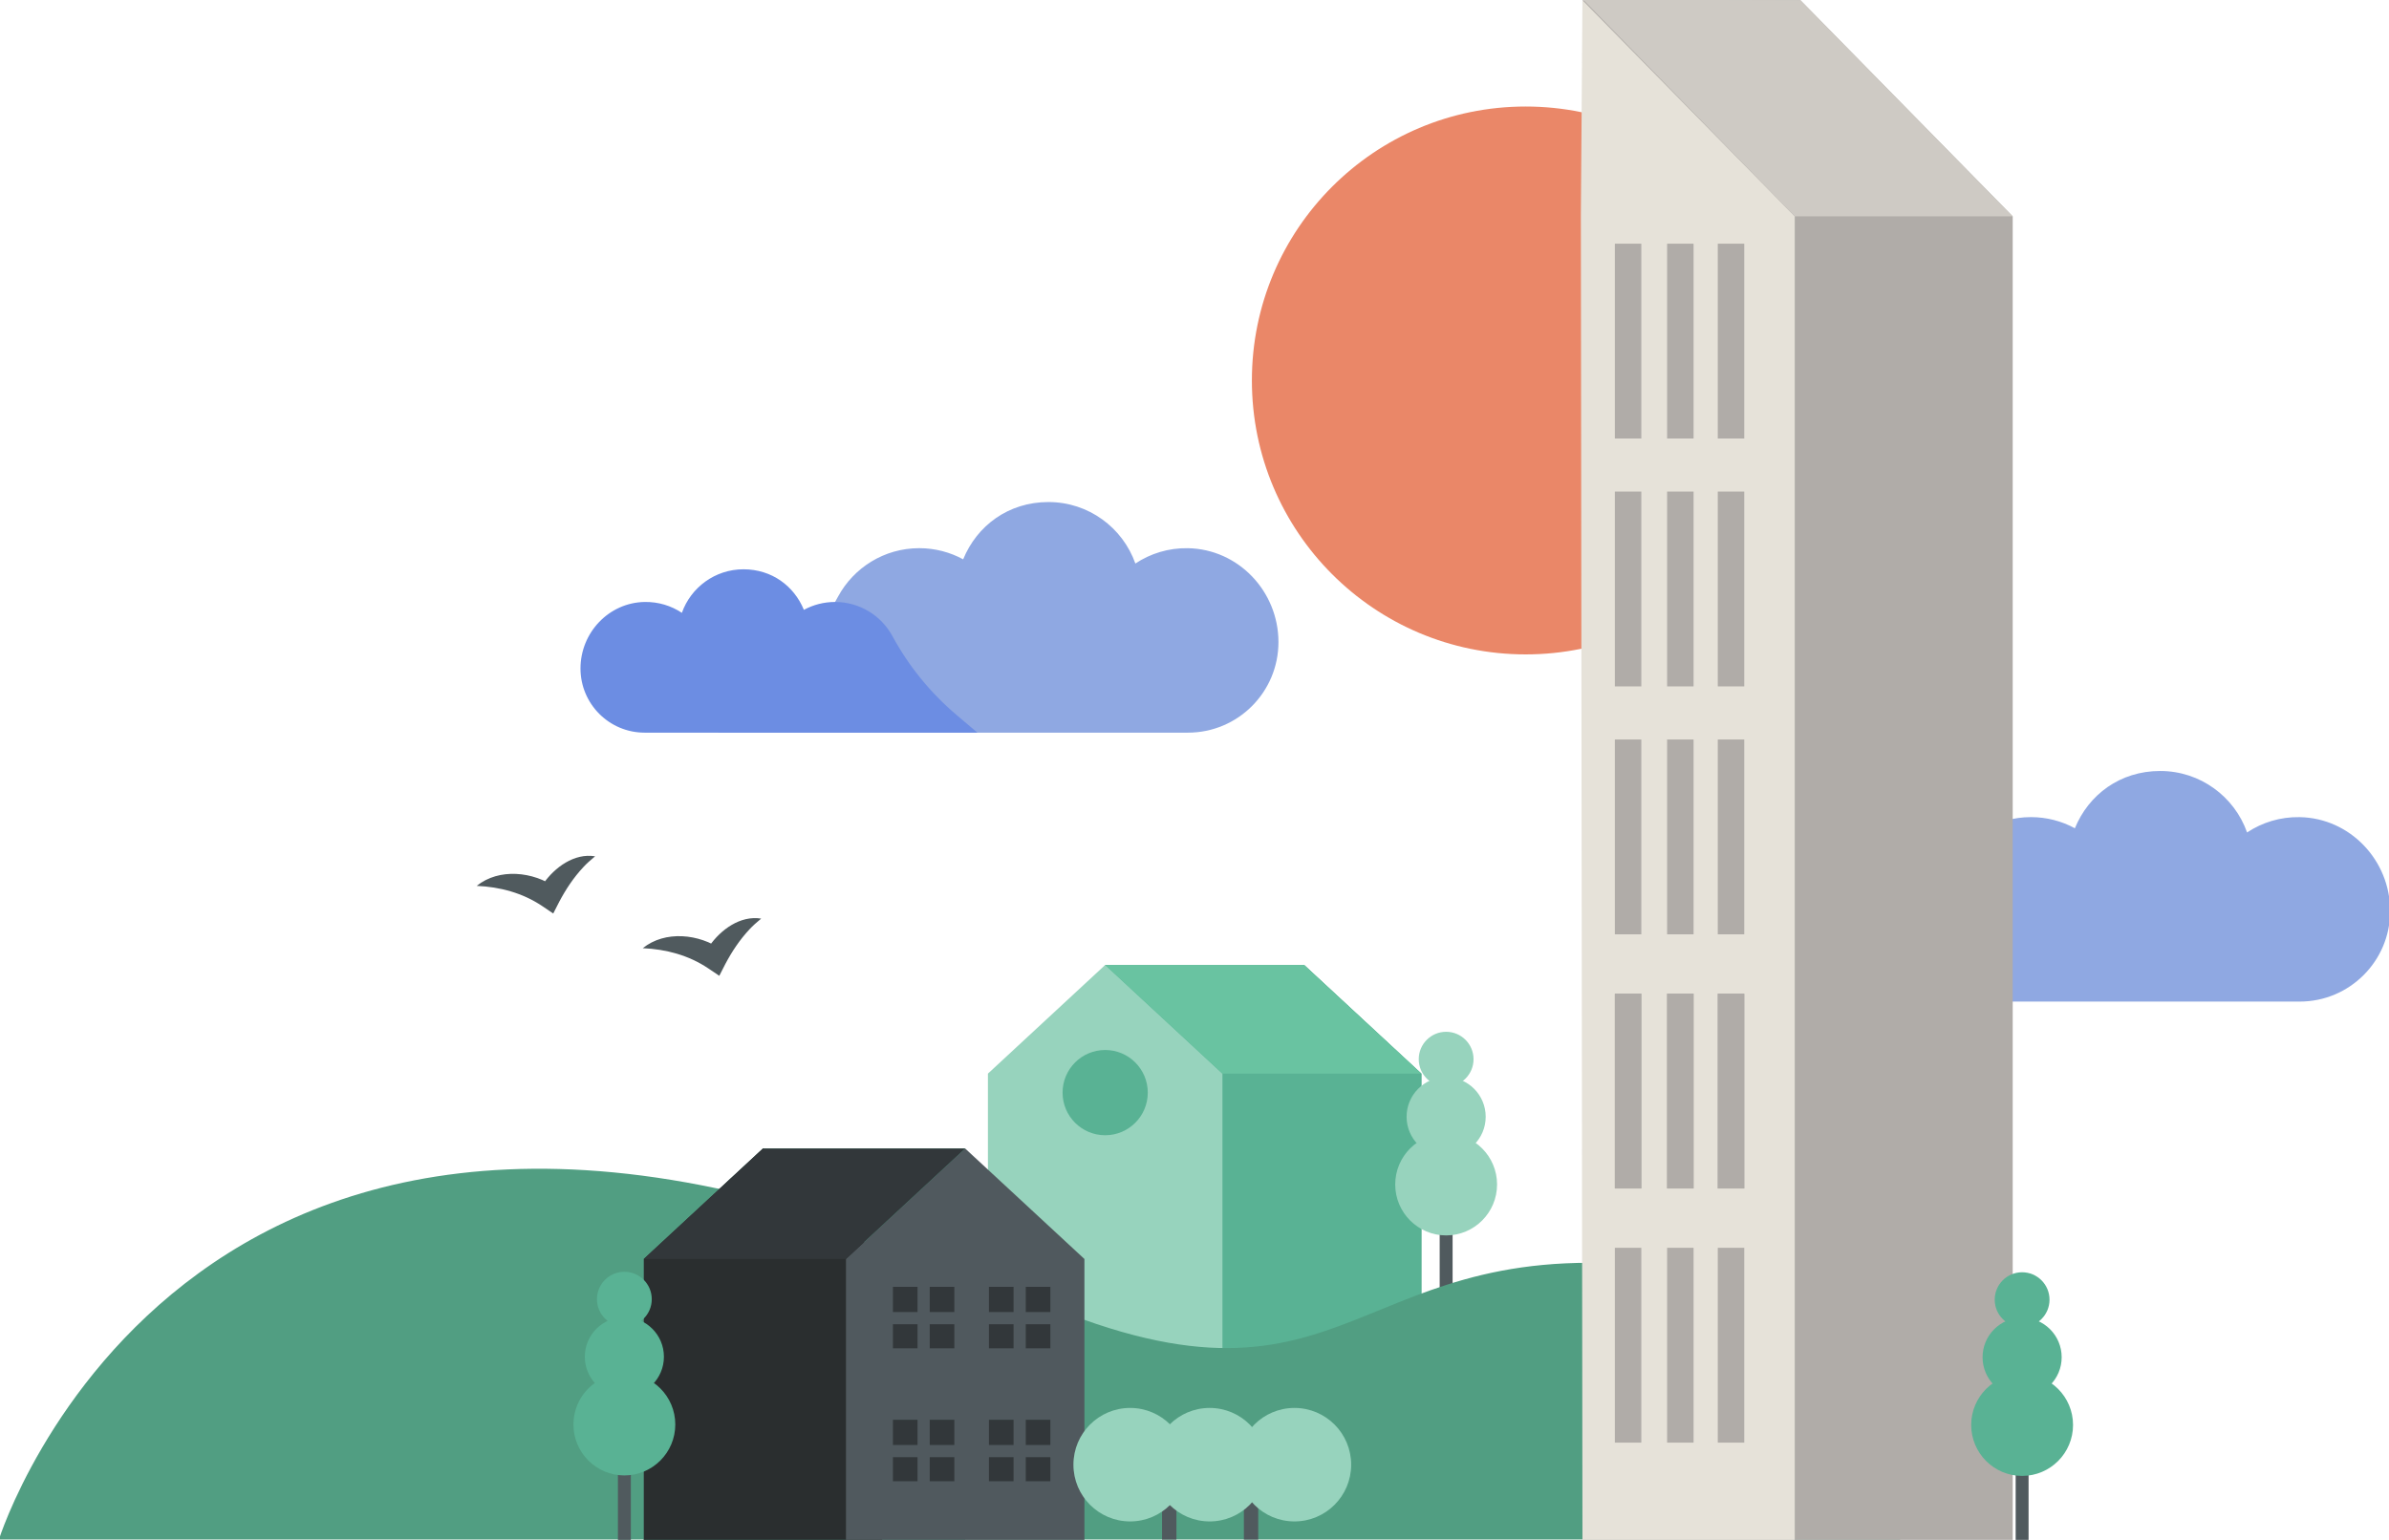 <svg width="715" height="461" viewBox="0 0 715 461" fill="none" xmlns="http://www.w3.org/2000/svg">
<g clip-path="url(#clip0_609_3736)">
<path d="M688.25 244.627C682.431 244.523 677.02 246.23 672.526 249.214C668.737 238.492 658.528 230.81 646.518 230.81C634.507 230.81 625.106 237.898 620.985 247.957C617.072 245.829 612.592 244.62 607.829 244.62C597.351 244.62 588.24 250.464 583.567 259.072C576.706 271.722 567.553 282.989 556.578 292.295L547.674 299.846H688.257C703.222 299.846 715.349 287.708 715.349 272.73C715.349 257.587 703.373 244.889 688.25 244.627Z" fill="#8FA8E2"/>
<path d="M330.766 404.183H425.406V321.413L390.307 288.888H330.766V404.183Z" fill="#59B294"/>
<path d="M425.406 404.183H355.208V321.413L390.307 288.888L425.406 321.413V404.183Z" fill="#59B294"/>
<path d="M365.865 404.183H295.674V321.413L330.766 288.888L365.865 321.413V404.183Z" fill="#97D3BD"/>
<path d="M330.767 339.859C337.808 339.859 343.516 334.146 343.516 327.099C343.516 320.052 337.808 314.339 330.767 314.339C323.726 314.339 318.018 320.052 318.018 327.099C318.018 334.146 323.726 339.859 330.767 339.859Z" fill="#59B294"/>
<path d="M425.406 321.413H365.865L330.766 288.888H390.307L425.406 321.413Z" fill="#69C3A1"/>
<path d="M434.746 365.33H430.88V389.192H434.746V365.33Z" fill="#505A5E"/>
<path d="M432.813 369.848C441.23 369.848 448.054 363.019 448.054 354.594C448.054 346.17 441.23 339.34 432.813 339.34C424.396 339.34 417.572 346.17 417.572 354.594C417.572 363.019 424.396 369.848 432.813 369.848Z" fill="#97D3BD"/>
<path d="M432.814 346.173C439.351 346.173 444.651 340.868 444.651 334.325C444.651 327.781 439.351 322.477 432.814 322.477C426.276 322.477 420.976 327.781 420.976 334.325C420.976 340.868 426.276 346.173 432.814 346.173Z" fill="#97D3BD"/>
<path d="M432.814 325.303C437.342 325.303 441.014 321.628 441.014 317.095C441.014 312.563 437.342 308.888 432.814 308.888C428.285 308.888 424.613 312.563 424.613 317.095C424.613 321.628 428.285 325.303 432.814 325.303Z" fill="#97D3BD"/>
<path d="M302.179 385.906C403.635 432.773 401.229 370.671 491.689 378.788C554.085 384.386 568.674 460.888 568.674 460.888H-0.326C-0.326 460.888 58.27 273.238 302.179 385.906Z" fill="#519E82"/>
<path d="M456.613 195.909C501.867 195.909 538.553 159.191 538.553 113.898C538.553 68.605 501.867 31.888 456.613 31.888C411.36 31.888 374.674 68.605 374.674 113.898C374.674 159.191 411.36 195.909 456.613 195.909Z" fill="#EA8768"/>
<path d="M602.38 461.185H473.613V0.069H538.844L602.38 64.764V461.185Z" fill="#B0ACA8"/>
<path d="M537.148 461.185H473.613L473.141 68.501L473.131 64.764L473.613 0.069L537.148 64.764V461.185Z" fill="#E6E2D9"/>
<path d="M602.38 64.764H537.148L473.823 -0.112L538.844 0.069L602.38 64.764Z" fill="#CECAC4"/>
<path d="M491.227 72.952H483.308V131.278H491.227V72.952Z" fill="#B0ACA8"/>
<path d="M506.865 72.952H498.946V131.278H506.865V72.952Z" fill="#B0ACA8"/>
<path d="M522.031 72.952H514.112V131.278H522.031V72.952Z" fill="#B0ACA8"/>
<path d="M491.227 147.161H483.308V205.488H491.227V147.161Z" fill="#B0ACA8"/>
<path d="M506.865 147.161H498.946V205.488H506.865V147.161Z" fill="#B0ACA8"/>
<path d="M522.031 147.161H514.112V205.488H522.031V147.161Z" fill="#B0ACA8"/>
<path d="M491.227 221.38H483.308V279.706H491.227V221.38Z" fill="#B0ACA8"/>
<path d="M506.865 221.38H498.946V279.706H506.865V221.38Z" fill="#B0ACA8"/>
<path d="M522.031 221.38H514.112V279.706H522.031V221.38Z" fill="#B0ACA8"/>
<path d="M491.227 297.467H483.308V355.794H491.227V297.467Z" fill="#B0ACA8"/>
<path d="M506.865 297.467H498.946V355.794H506.865V297.467Z" fill="#B0ACA8"/>
<path d="M522.031 297.467H514.112V355.794H522.031V297.467Z" fill="#B0ACA8"/>
<path d="M491.227 297.467H483.308V355.794H491.227V297.467Z" fill="#B0ACA8"/>
<path d="M506.865 297.467H498.946V355.794H506.865V297.467Z" fill="#B0ACA8"/>
<path d="M522.031 297.467H514.112V355.794H522.031V297.467Z" fill="#B0ACA8"/>
<path d="M491.227 373.554H483.308V431.881H491.227V373.554Z" fill="#B0ACA8"/>
<path d="M506.865 373.554H498.946V431.881H506.865V373.554Z" fill="#B0ACA8"/>
<path d="M522.031 373.554H514.112V431.881H522.031V373.554Z" fill="#B0ACA8"/>
<path d="M607.128 437.324H603.263V461.185H607.128V437.324Z" fill="#505A5E"/>
<path d="M605.196 441.848C613.613 441.848 620.437 435.019 620.437 426.594C620.437 418.17 613.613 411.34 605.196 411.34C596.779 411.34 589.955 418.17 589.955 426.594C589.955 435.019 596.779 441.848 605.196 441.848Z" fill="#59B294"/>
<path d="M605.196 418.166C611.734 418.166 617.034 412.862 617.034 406.318C617.034 399.775 611.734 394.47 605.196 394.47C598.659 394.47 593.359 399.775 593.359 406.318C593.359 412.862 598.659 418.166 605.196 418.166Z" fill="#59B294"/>
<path d="M605.196 397.296C609.725 397.296 613.397 393.621 613.397 389.088C613.397 384.556 609.725 380.881 605.196 380.881C600.668 380.881 596.996 384.556 596.996 389.088C596.996 393.621 600.668 397.296 605.196 397.296Z" fill="#59B294"/>
<path d="M355.526 164.115C349.708 164.011 344.296 165.718 339.803 168.702C336.013 157.98 325.804 150.298 313.794 150.298C301.784 150.298 292.383 157.386 288.262 167.445C284.348 165.317 279.868 164.108 275.106 164.108C264.628 164.108 255.516 169.953 250.843 178.561C243.982 191.21 234.83 202.478 223.855 211.783L214.95 219.334H355.533C370.498 219.334 382.626 207.196 382.626 192.219C382.626 177.075 370.65 164.378 355.526 164.115Z" fill="#8FA8E2"/>
<path d="M192.938 180.211C197.059 180.142 200.897 181.351 204.079 183.465C206.764 175.873 213.998 170.429 222.509 170.429C231.019 170.429 237.673 175.451 240.593 182.574C243.361 181.068 246.543 180.211 249.918 180.211C257.338 180.211 263.799 184.35 267.106 190.45C271.965 199.41 278.453 207.396 286.225 213.987L292.534 219.334H192.931C182.329 219.334 173.736 210.733 173.736 200.122C173.736 189.393 182.219 180.398 192.938 180.211Z" fill="#6C8DE3"/>
<path d="M288.869 461.04H192.669V376.902L228.348 343.838H288.869V461.04Z" fill="#59B092"/>
<path d="M192.669 461.04H264.034V376.902L228.348 343.838L192.669 376.902V461.04Z" fill="#2A2E2F"/>
<path d="M253.19 461.04H324.554V376.902L288.869 343.838L253.19 376.902V461.04Z" fill="#50595E"/>
<path d="M295.978 403.645H314.36V385.248H295.978V403.645Z" fill="#32373A"/>
<path d="M305.173 384.488V404.75" stroke="#50595E" stroke-width="3.65" stroke-miterlimit="10"/>
<path d="M294.957 394.616H315.195" stroke="#50595E" stroke-width="3.65" stroke-miterlimit="10"/>
<path d="M267.244 403.645H285.625V385.248H267.244V403.645Z" fill="#32373A"/>
<path d="M276.431 384.488V404.75" stroke="#50595E" stroke-width="3.65" stroke-miterlimit="10"/>
<path d="M266.215 394.616H286.46" stroke="#50595E" stroke-width="3.65" stroke-miterlimit="10"/>
<path d="M295.978 443.438H314.36V425.041H295.978V443.438Z" fill="#32373A"/>
<path d="M305.173 424.281V444.543" stroke="#50595E" stroke-width="3.65" stroke-miterlimit="10"/>
<path d="M294.957 434.409H315.195" stroke="#50595E" stroke-width="3.65" stroke-miterlimit="10"/>
<path d="M267.244 443.438H285.625V425.041H267.244V443.438Z" fill="#32373A"/>
<path d="M276.431 424.281V444.543" stroke="#50595E" stroke-width="3.65" stroke-miterlimit="10"/>
<path d="M266.215 434.409H286.46" stroke="#50595E" stroke-width="3.65" stroke-miterlimit="10"/>
<path d="M192.669 376.902H253.19L288.869 343.838H228.348L192.669 376.902Z" fill="#32373A"/>
<path d="M188.803 437.178H184.938V461.04H188.803V437.178Z" fill="#505A5E"/>
<path d="M186.864 441.702C195.281 441.702 202.105 434.873 202.105 426.449C202.105 418.024 195.281 411.195 186.864 411.195C178.447 411.195 171.623 418.024 171.623 426.449C171.623 434.873 178.447 441.702 186.864 441.702Z" fill="#59B294"/>
<path d="M186.864 418.021C193.402 418.021 198.702 412.716 198.702 406.173C198.702 399.629 193.402 394.325 186.864 394.325C180.327 394.325 175.027 399.629 175.027 406.173C175.027 412.716 180.327 418.021 186.864 418.021Z" fill="#59B294"/>
<path d="M186.864 397.15C191.393 397.15 195.065 393.476 195.065 388.943C195.065 384.41 191.393 380.736 186.864 380.736C182.336 380.736 178.664 384.41 178.664 388.943C178.664 393.476 182.336 397.15 186.864 397.15Z" fill="#59B294"/>
<path d="M352.089 434.332H347.788V460.909H352.089V434.332Z" fill="#505A5E"/>
<path d="M376.579 434.332H372.279V460.909H376.579V434.332Z" fill="#505A5E"/>
<path d="M338.235 455.472C347.609 455.472 355.208 447.866 355.208 438.484C355.208 429.102 347.609 421.496 338.235 421.496C328.861 421.496 321.262 429.102 321.262 438.484C321.262 447.866 328.861 455.472 338.235 455.472Z" fill="#97D3BD"/>
<path d="M362.035 455.472C371.409 455.472 379.008 447.866 379.008 438.484C379.008 429.102 371.409 421.496 362.035 421.496C352.661 421.496 345.062 429.102 345.062 438.484C345.062 447.866 352.661 455.472 362.035 455.472Z" fill="#97D3BD"/>
<path d="M387.416 455.472C396.79 455.472 404.389 447.866 404.389 438.484C404.389 429.102 396.79 421.496 387.416 421.496C378.042 421.496 370.443 429.102 370.443 438.484C370.443 447.866 378.042 455.472 387.416 455.472Z" fill="#97D3BD"/>
<path d="M142.674 265.205C149.37 259.803 159.585 260.908 166.35 265.675L161.173 266.939C161.325 266.635 161.414 266.477 161.532 266.262C161.863 265.675 162.222 265.102 162.602 264.556C166.005 259.658 171.885 255.333 178.111 256.349C176.772 257.461 175.613 258.483 174.591 259.589C171.678 262.705 169.366 266.2 167.385 269.938L165.577 273.475L162.208 271.202C156.382 267.319 149.715 265.516 142.667 265.205H142.674V265.205Z" fill="#505A5E"/>
<path d="M192.372 283.859C199.068 278.456 209.283 279.562 216.048 284.328L210.871 285.593C211.023 285.289 211.113 285.13 211.23 284.916C211.561 284.329 211.92 283.755 212.3 283.209C215.703 278.311 221.584 273.987 227.81 275.002C226.471 276.114 225.311 277.137 224.289 278.242C221.377 281.358 219.064 284.854 217.083 288.591L215.275 292.128L211.906 289.855C206.081 285.973 199.413 284.17 192.365 283.859H192.372Z" fill="#505A5E"/>
</g>
<defs>
<clipPath id="clip0_609_3736">
<rect width="715" height="461" fill="white"/>
</clipPath>
</defs>
</svg>
